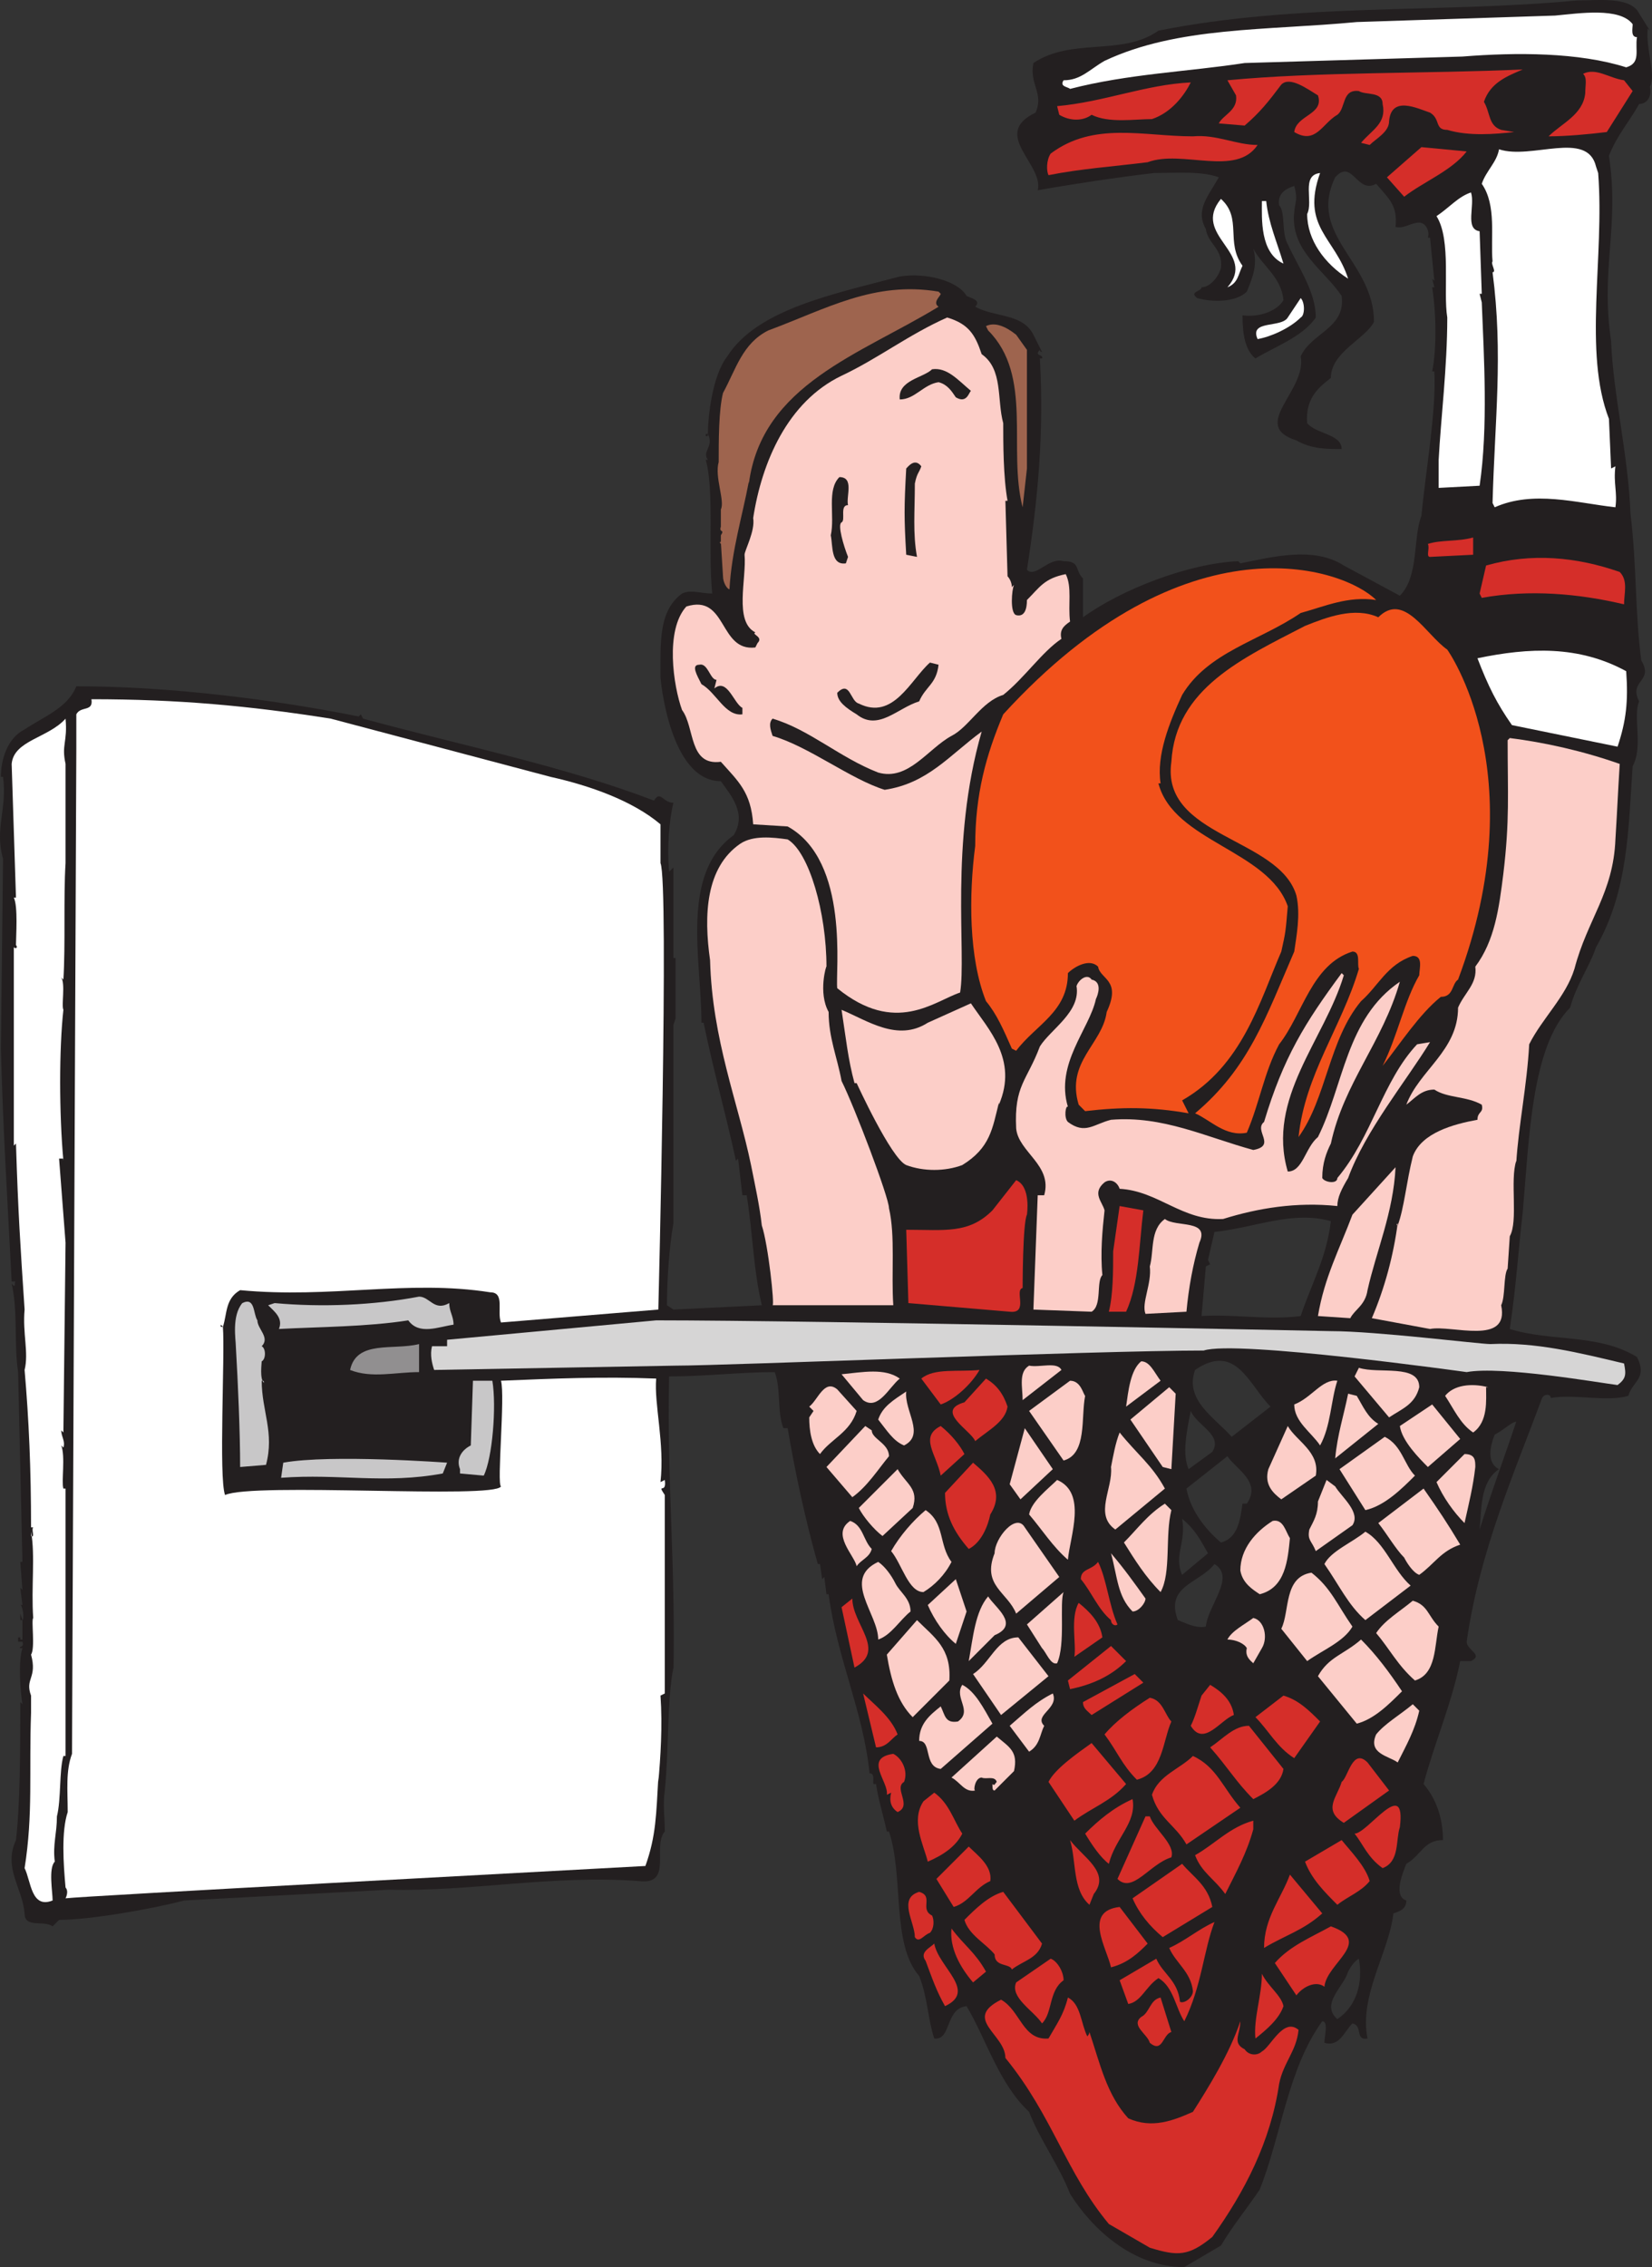 <svg xmlns="http://www.w3.org/2000/svg" width="574.785" height="788.417"><rect width="100%" height="100%" fill="#333333" stroke="none"/><path fill="#231f20" fill-rule="evenodd" d="m573.306 9.917.75.75-3.75-6c-3-6-14.25-4.5-21.75-4.5-47.25 4.5-96.75.75-145.5 10.5-12.75 9-30 2.25-43.5 11.25-1.5 7.5 3.75 10.5.75 17.25-15.75 7.5 3 18 .75 27 12.75-2.25 27.75-4.5 40.5-6 7.5 0 16.5-.75 22.5 1.5-3.75 6.75-8.25 11.25-4.5 18 .75 5.25 6 6.75 5.25 13.5-.75 3-3.75 6.75-6.75 6.75 0 1.5-4.5 1.5-1.5 3.75 5.25 1.5 13.5 1.5 17.25-2.25 2.25-5.25 3.75-9.75 2.25-15 3 6 9.75 9.75 10.5 18-2.25 3.75-8.25 6-14.25 5.25 0 6 .75 12 4.5 15 6-3.75 16.5-7.5 21-14.25 0-9-6-17.25-9.75-25.5-2.25-3.75-.75-11.25-3-13.5-.75-4.5 3-6 5.25-6.75 1.5 5.25 0 6 0 9.75v-.75c-1.5 13.5 10.5 20.25 16.5 29.25 1.5 11.25-10.5 12.75-14.25 21 2.25 12-18 24-1.5 29.25 5.25 3 10.5 3 15.75 3 0-5.25-9-5.25-12-9-.75-9 4.5-12.75 8.25-15.75 0-9 12-13.5 15-19.5 0-21-23.25-30-13.5-50.25 6-6.75 7.5 6 14.25 2.25 4.5 5.25 7.5 7.5 6.75 15 3 .75 5.25-1.5 8.25-1.5 2.25 0 3.75 3 3 5.25h.75l1.5 15-.75-.75.75 3h-.75c1.5 9.75 1.5 21.75 0 29.25h.75c.75 13.5-3 34.5-4.5 50.25-3 7.5-.75 21-7.5 27.75l-19.5-10.5c-10.5-6.75-24.75-3-36-.75l-.75-.75c-17.25.75-40.5 9.75-54 19.5v-13.5c-3-3-.75-6-6.75-6-5.25-1.5-9.75 6-12.75 3 3.75-24 6-47.25 4.5-73.5h.75c.75-1.5-3-.75-.75-3 0 .75.75.75.75.75l-3-6c-3.75-7.5-13.5-6-20.25-9.75 2.25-2.25-1.5-3-3-3.75-3-5.25-14.25-8.25-23.25-6.75-22.5 6-49.5 11.25-60 27.75-5.25 6.75-6.75 21-6.75 27 2.25 4.5-2.25 6 0 9h-.75c3 10.5.75 31.5 2.25 46.5-3.75 0-7.5-1.5-10.5 0-8.25 6-7.5 17.25-7.5 29.25 0 0 3 36 21 36 3.75 5.25 9 11.25 4.5 18.75-18.75 13.5-11.25 43.5-11.25 65.25h.75c3.75 18 7.5 30.75 11.25 48l.75-.75 1.5 12.75h1.5c2.25 14.25 2.25 25.5 5.25 38.25l-30.75 1.5-2.25-1.5c0-8.25.75-20.25 2.25-28.5v.75-69.75l.75-2.25v-21h-.75v-31.5l-1.5 1.5c-.75-8.25 0-18 1.5-24-3.75 0-4.5-4.5-6.75-.75-31.5-12-65.25-18.75-101.25-28.5l-.75-1.5-.75.75c-30-6-66-10.5-98.25-10.5-3 7.5-11.25 10.5-18 15-6 3-8.25 10.5-8.25 16.5h.75c1.5 11.25-3 18 0 28.5l-.75 66c.75 28.5 2.25 51.75 3.75 81h1.5c-.75 0 0 1.5-.75 1.5l-.75-.75c2.25 9.75.75 21 2.25 30.75l1.5 66h-.75l.75 9.75-.75-.75.75 6h-.75c.75 0 1.5 4.5.75 5.25v6.75h-.75v-.75h-.75v1.5h1.5c.75 2.25-1.5 1.5-.75 2.25h.75c-1.5 4.5-.75 15 0 19.5l-.75-.75c0 15.75 0 35.25-1.5 48-4.5 9.75 2.25 16.5 3 25.5 0 5.25 6.75 2.25 9.75 4.5l2.25-2.25c10.5 0 32.25-3.75 43.5-6.75l71.25-3.75c28.5.75 57-5.25 87-3 12 1.5 4.5-12 9-17.25 0-5.25-.75-9 0-14.25 1.5-15 .75-31.5 3-42.75v3c.75-41.25-2.25-65.25-1.5-104.25 12.75 0 24.75-1.5 36.75-1.5 2.25 6 .75 13.5 3 19.5h1.5c2.25 13.5 6 31.5 10.5 47.25h.75l.75 5.25.75-.75.75 6h.75c3 22.5 12 40.5 14.25 62.25 2.25 0 .75 3.75 1.5 3.75h.75c.75 5.25 2.25 9.75 3.75 16.5h.75c5.25 15.75.75 39 10.5 50.25 3 7.5 3 15 5.25 21.75 6 .75 3.75-10.5 11.25-11.25 6.75 11.25 11.25 27 21.75 36.75 3.75 9.75 10.5 18.75 14.25 28.5 7.5 12 21.75 25.5 39.75 25.5l12.75-7.5c4.5-7.5 9-12.75 13.5-19.5 7.5-18.75 9.75-42 21.75-58.5 2.25 0 .75 5.25.75 7.5 5.25 1.5 6.75-3.75 9.75-6.75 3.75.75.75 6 5.25 5.25-3-15 7.5-30 9-43.5 2.25-.75 4.5-1.5 4.5-4.5-4.5-1.5-1.5-9 0-12.75 5.25-3 6-8.25 12.75-8.25 0-7.5-2.25-14.25-6.75-19.5 3.75-14.25 9.75-27.75 12.75-42.75h3.75c4.5-2.25-1.5-3.75-1.5-6.75 4.5-31.5 16.5-58.5 26.25-84.75.75-1.5 3-1.5 3 0 8.25-1.5 19.5 1.5 27-.75 1.5-5.25 6.75-6 3-13.5-13.5-8.25-30-5.25-44.25-9.75 2.25-15 3-27.75 4.5-40.5 2.25-25.5 3-57.75 16.5-71.25 2.25-8.25 6.75-14.25 9-21 11.25-19.5 11.25-41.25 12.75-63 3.75-6.75 0-17.25 2.25-22.5-3.75-7.5 5.25-6.75.75-14.25-2.25-17.25-1.5-32.25-3.75-51-.75-20.25-6-41.25-6.75-60-3.75-25.5 3-39.75-.75-64.5 3-7.5 6.75-11.25 10.5-18 3 0 4.5-3 3.75-6 2.25-4.5-1.5-12.75-.75-20.25m-110.25 414.75c-1.5 12.75-6.75 21.75-10.5 33-11.25 1.5-24-.75-34.5 0l1.5-17.25 1.5-.75-.75-1.5 2.25-9.75c14.25-1.5 27-7.5 40.5-3.75m-21 64.5-13.5 10.5c-6-6.75-16.5-12.75-12.75-23.25 14.25-9.75 18.75 5.25 26.25 12.75m-20.25 15.75-8.25 6c-2.25-5.25-.75-12.75.75-20.25 2.25 5.25 11.25 8.25 7.5 14.25m105.75-10.5c-4.5 13.5-8.25 23.25-12.75 37.5.75-6.75 0-16.5 6.75-21-4.5-2.25-3-8.25-1.5-12 3-1.5 6-4.5 7.5-4.5m-93.75 28.5h-1.5c-.75 5.25-1.5 12-7.5 13.5-4.5-3.75-10.5-10.5-12-18.75l14.25-11.25c3 4.5 12 9 6.75 16.5m-13.5 17.25-9 7.5c-3-6.75 1.5-11.25 0-19.5 4.5 3.75 6 6.75 9 12m-.75 25.5c-3.75.75-7.5-1.5-9.75-2.25-4.5-12 7.5-12.75 12.75-19.5 7.5 4.5-2.25 14.25-3 21.75m53.25 115.5c1.5 8.25-.75 16.5-7.5 21-6-5.25 2.25-11.25 3.75-16.5.75-1.5 2.25-3.75 3.75-4.5"/><path fill="#231f20" fill-rule="evenodd" d="M245.556 151.667c.75 0 .75 0 .75-.75h-.75v.75m-238.5 411.75h.75l-.75-2.25zm17.25 66.75h-.75c.75.75.75 1.5.75 1.5v-1.5m410.25-432.75c1.5 0 .75.75 0 0"/><path fill="#f2511b" fill-rule="evenodd" d="M452.556 213.167c-14.25 9.75-32.25 13.5-41.25 28.5-4.5 9.75-9 21-7.5 30.75h-.75c5.25 20.25 38.25 23.25 45 42.75-.75 9-.75 9-2.25 15.75-7.5 17.25-13.5 39.75-34.5 51.75l2.25 4.5c-12.75-2.25-23.25-2.25-36-.75l-2.25-2.25c-4.5-15 8.25-21 9.75-32.25 5.25-11.25-2.25-11.25-3-15.75-3-3-8.25 0-10.5 2.25 0 13.5-11.25 18-18 27l-1.5-.75c-3-6.75-5.25-12-9-16.5-6-15-6-36.75-3.75-54 0-18 3.75-31.5 9.75-45.75 63.75-69.75 118.5-51 129.75-39.75-9.75-1.5-18 2.25-26.25 4.5"/><path fill="#c8c7c8" fill-rule="evenodd" d="M163.806 502.667c-3 1.5-5.25 4.5-3.75 8.25v1.5l8.25.75c3-6 4.5-24 3-33h-6.75l-.75 22.5"/><path fill="#fff" fill-rule="evenodd" d="m231.306 514.667-1.5.75c1.5-13.5-2.25-27-1.5-36-18.75-.75-36 0-54 .75 1.5 5.25-1.5 36 0 36.75-2.25 4.5-86.25-1.5-96 3-2.25-6 0-48.75-.75-58.5 1.5-4.5.75-9.75 6-12.75 31.5 3 58.5-3.75 87 .75 5.25 0 2.25 6.75 3.75 10.5l54.75-4.5s3.75-148.5.75-155.25v-13.5c-9.75-8.25-24.75-13.5-38.25-16.5l-76.5-20.25c-28.5-4.5-53.25-6.75-83.25-6.75.75 4.5-3.75 2.25-5.25 5.25v12l-1.5 349.5c-2.25 6-1.5 12.75-1.5 20.25-2.25 6.75-1.5 18-.75 26.25.75.75.75 2.25 0 3.75 5.25-.75 174.75-9.75 201.75-11.25 3.75-10.5 3.75-18 4.5-30.75v1.5c.75-8.25 1.5-19.5.75-30l1.5-.75v-69c-3-4.5.75 0 0-5.25"/><path fill="#231f20" fill-rule="evenodd" d="M76.806 461.417h.75l-.75-.75zm0 0"/><path fill="#fff" fill-rule="evenodd" d="M568.056 8.417c0 1.5-.75 4.5 1.5 4.5-.75 4.5 1.5 9-3.75 10.5-16.5-5.25-38.25-5.25-57-3.75l-75.75 2.25c-19.5 3-40.5 3.75-60.75 9-.75-.75-3.75-.75-2.25-3 6 0 9-3.75 14.25-6.75 25.5-12 56.25-10.5 87.75-13.5l69-2.25c8.25-.75 22.5-3 27 3"/><path fill="#d52e29" fill-rule="evenodd" d="M529.806 24.167c-5.25 2.25-11.25 4.5-13.5 11.25 2.25 3.75 1.5 8.25 6 9.75l4.5.75c-6.75.75-15.75 1.5-23.25-.75-4.5 0-2.25-3.75-6-6-4.5-1.5-13.5-6-14.25 3 0 3.75-4.5 6-6.75 8.25l-3-.75c3.75-4.5 9-6.75 7.5-13.5 0-4.5-6-3-8.25-4.5-6-.75-4.5 6-7.5 8.25-5.25 3-7.5 10.5-15 6 .75-6 10.5-6 8.25-12.75-3.75-2.25-9.75-6.75-12.75-3.75-4.5 6-7.5 9.75-12.75 14.25l-9-.75c1.5-3 6.75-4.5 6-9.75l-3-5.25c31.5-3 69-2.25 102.75-3.75m38.25 7.5-9 14.25c-6 .75-14.25 1.5-20.25 1.5 4.5-4.5 12-7.5 12.75-15 0-3 .75-5.25-.75-6.75 4.5-2.25 9 1.5 14.25 2.25l3 3.75m-153.75-3c-2.25 4.5-6.75 10.5-13.5 12.75-6 0-15 1.5-21-1.5-3 2.25-7.5 2.25-11.25 0l-.75-3c16.5-1.5 30.75-7.5 46.5-8.25m23.25 21.75c-7.5 11.25-26.25 1.5-38.25 6-12 1.5-23.25 2.25-34.5 4.5-.75-1.5-.75-5.25.75-7.5 15-11.25 32.25-6 49.5-6 8.25-.75 15 3 22.5 3m72.75 2.25c-5.25 6.75-15 10.5-21.75 15.75l-6-6.75 12-10.5 15.75 1.5"/><path fill="#fff" fill-rule="evenodd" d="M556.056 60.167c2.25 29.25-5.25 62.25 3.75 85.5l.75 17.25 1.5-.75c-.75 6 .75 9 0 14.25-13.5-1.5-28.5-6-42 0l-.75-1.5c.75-28.5 3.75-51.75 0-80.25 1.5 0-.75-3 0-3.75-.75-8.25 1.5-19.5-3.75-27 1.5-4.5 5.25-7.5 6-12 11.25 3.75 30.75-6.75 33.75 6l.75 2.25m-96.75 0c-6.75 18.75 5.25 22.5 9.75 36.75-8.25-5.25-14.25-13.5-14.25-22.5 2.25-4.5-2.25-13.5 4.5-14.25m52.5 6.75c1.5 4.5-2.25 12.75 3 13.5l.75 21.75h-.75l.75 3c.75 18.75 2.25 43.5-.75 63.75l-14.25.75v-9.75c.75-14.25 3-32.25 3-49.5-1.5-9 1.5-27-3.75-35.25 4.5-3 7.5-6.75 12-8.25m-79.5 25.5c-1.5 3-1.5 6-5.25 7.5 10.5-12-12.75-18-2.25-30.75 7.5 6.75 1.5 15 7.5 23.25m8.25-22.5c.75 7.5 3.75 14.25 6 21.75-8.25-3.75-7.5-15.75-7.5-21.75h1.5"/><path fill="#9e644e" fill-rule="evenodd" d="M327.306 102.167c0 .75-3 3-.75 4.5-27 16.5-61.5 27-66 61.5v-.75c-2.25 12-6 24-6.75 37.5-.75 0-2.25-2.25-2.25-4.5l-.75-12c-.75 0 0 .75 0 .75v-3c1.5-2.25-.75-.75 0-3v-6c1.5-3-2.25-11.25-.75-16.5 0-7.5 0-18 1.5-24 4.5-8.25 6.75-17.25 15.75-21.75 20.25-7.5 36.75-17.25 59.25-13.5l.75.75"/><path fill="#fff" fill-rule="evenodd" d="M452.556 110.417c-3.75 3.75-10.5 6.75-15 7.5-3-6.75 8.25-3.75 10.5-7.5l4.5-6.75c1.5 1.5 1.5 6 0 6.75"/><path fill="#fccec8" fill-rule="evenodd" d="M341.556 123.167c7.5 5.25 5.25 15.75 7.5 24 0 6.75 0 18.75 1.5 27h-.75l.75 26.25c.75.75 1.5 2.25 1.5 3.75l.75-.75c-.75 1.5-1.5 9.75.75 10.5 3 .75 3.75-2.25 3.75-5.25 4.5-4.5 6-7.5 13.5-9 2.25 4.5.75 10.5 1.5 16.5-2.25 1.5-3.75 3-3 6-6.75 4.5-12.75 13.5-20.25 19.5-7.5 2.25-12 11.25-18 14.25-8.25 4.5-15 15.75-25.5 12.75-13.5-5.25-24-15-36.75-18.75-1.5 1.5-.75 3.75 0 6 12.75 3.75 27 15 39 18.75 15-2.25 22.5-12 33.75-20.25-11.25 39-5.25 77.25-7.5 90.75-9 3-22.5 15-42.75-1.5-.75-5.25 4.5-44.25-17.25-56.25l-12-.75c-.75-11.25-5.25-15-11.25-21.75-11.25 1.5-9-12-13.5-18-3-8.25-6-27.75 1.5-36 14.25-4.5 11.25 15.75 24 14.25l.75-1.5c2.25-2.25-2.25-3-.75-3.75-7.5-3.75-3-18.75-3.75-27 0-1.5 3.75-8.25 3-12.75 3-19.5 12-40.5 30.75-49.5 12.75-6 23.25-14.25 36.75-20.25 7.5 2.25 9.75 6 12 12.75"/><path fill="#9e644e" fill-rule="evenodd" d="M357.306 121.667v41.25l-1.5 13.5c-5.25-20.25 3.75-45.75-12-61.5l-.75-1.5c3-1.5 6.75 0 10.5 3l3.75 5.25"/><path fill="#231f20" fill-rule="evenodd" d="M337.806 135.917c-.75.75-1.5 4.5-5.25 2.25-1.5-2.25-3-4.5-6-5.25-5.25.75-8.25 6-13.5 6-.75-6.75 8.25-7.5 11.25-10.5 5.25-.75 9 3.75 13.5 7.5m-17.25 26.25c-.75 2.25-1.5 2.25-2.25 6 0 9.75-.75 17.25.75 25.5l-3.75-.75c-.75-12.75-.75-16.5 0-30 .75-.75 3-3.75 5.25-.75m-25.5 13.5c-3 0-.75 5.25-2.25 6s.75 8.25 2.25 12l-.75 2.25c-5.25.75-4.5-6-5.25-9.75 1.5-6.75-1.5-15.75 3-20.25 5.25 0 2.25 6.75 3 9.75"/><path fill="#d52e29" fill-rule="evenodd" d="m512.556 192.917-15 .75c-1.5 0 0-3-.75-4.5 4.5-1.5 10.5-.75 15.75-2.25v6m51 6c3 3 1.5 7.5 1.5 11.25-15.75-3.75-33-5.25-49.5-2.25l-.75-1.5 2.25-9.75c15.75-4.5 31.5-3 46.5 2.25"/><path fill="#f2511b" fill-rule="evenodd" d="M507.306 340.667c-2.25 1.5-1.5 6-6 6-7.5 6-14.25 16.5-20.25 24 5.25-10.5 7.5-22.5 12.75-31.5 0-2.25 1.5-6.75-2.25-6.75-9 3-12 10.5-18 15.75-11.25 13.5-12 33.75-21.75 47.25 2.25-21.75 15-38.25 21-58.5-.75-1.5.75-6-2.25-6-14.25 4.5-17.25 21.75-25.5 32.25-5.25 9.75-6.75 20.25-11.25 30.75-7.5 1.5-12.75-4.5-18-6.75 18.75-15.75 24.75-33.75 34.5-56.25.75-5.25 2.25-12.75.75-19.5-6-20.25-47.25-20.25-43.5-46.5 1.5-25.5 24.75-36 46.5-47.25 7.5-3 17.25-6.75 25.5-3 9-9 16.5 6 24 11.25 0 0 30.75 42.75 3.75 114.75"/><path fill="#fff" fill-rule="evenodd" d="M565.806 233.417c.75 10.5 0 17.25-3 26.25l-36.75-7.5c-5.25-7.5-8.25-13.5-12-23.25 18-3.75 35.25-4.5 51.75 4.5"/><path fill="#231f20" fill-rule="evenodd" d="M326.556 231.167c-.75 6.75-4.5 7.5-6.75 12.75-7.5 2.25-14.25 10.5-21.75 4.5-3.75-2.25-6.75-4.5-6.75-7.5 4.5-4.5 4.5 3 7.5 3.75 12 6 18-8.25 24.75-14.25l3 .75m-77.25 5.25-.75 3c4.5-3.75 6.75 5.25 9.75 6.75v2.25c-6 .75-9-7.5-14.25-10.5-1.5-3-3.75-6.75-.75-6.75 3-.75 3.75 5.25 6 5.25"/><path fill="#fff" fill-rule="evenodd" d="M22.806 265.667v35.25-.75c-.75 12 0 28.5-.75 40.5l-.75-.75c1.5 2.25 0 9.75.75 11.25-1.5 13.5-1.5 36 0 52.5v-.75h-1.5l2.25 29.25-.75 66-.75-.75c0 2.25 1.5 3.75.75 6l-.75-.75c1.5 3.75 0 12.75.75 15h.75v93h-.75c-1.5 5.25-.75 15-2.25 21 0 6-1.5 9.75-.75 15.75-2.25 2.25-.75 10.5-.75 13.5-7.5 3-7.5-6.75-9.75-11.25 3-18.75 1.5-33.75 2.25-54v-6c-2.25-6 2.25-6 0-14.25 1.5-2.25 0-12 .75-12.75-.75-10.5.75-21.75-.75-30v1.5c1.5.75 0-2.25.75-3h-.75c0-20.25-.75-37.5-2.25-54.75 1.5-6-.75-12.75 0-21-1.5-22.5-2.25-33.75-3-57.75l-.75.75v-69c.75.75 1.5 0 .75-.75 0-3 .75-13.5-.75-16.5h.75l-1.5-46.5c.75-8.25 12.75-9 18.75-15.75.75 8.25-1.5 9 0 15.75"/><path fill="#fccec8" fill-rule="evenodd" d="M563.556 265.667c-.75 12-.75 14.25-1.5 26.25-.75 18.75-9.75 27.75-14.25 45-3 9.75-11.25 17.25-15.75 26.25-.75 14.25-3.75 28.5-4.5 41.25v-.75c-2.25 6.75.75 21-2.25 26.25l-.75 11.25c-1.5 2.25-.75 9.75-2.25 12.75 3 14.25-17.25 6.75-24.75 8.25l-20.25-3.75c4.5-10.5 7.5-21.75 9-33-.75.75 0 .75 0 .75 2.25-6 3-15 5.25-24 3-8.25 14.25-11.25 22.5-12.75 0-3 2.25-2.25 1.5-5.25-5.25-3-12-2.25-16.5-5.25-4.5 0-6.75 3-9.75 5.25 4.5-12 18-18.75 18-33.75 2.25-5.25 6.75-8.25 6-14.25 6.75-9 8.25-20.25 9.75-32.25 2.25-18.75 1.5-27.75 1.5-46.5l.75-.75c12 1.5 25.5 4.5 38.25 9m-289.5 26.25c7.5 4.5 13.5 25.5 13.5 44.25 0-.75-3 9 .75 15.75 0 9 3 15.75 4.5 24 4.5 9 16.5 40.5 16.5 44.25 2.25 9.75.75 22.5 1.5 33.75h-42c.75 0-1.5-21-3.75-27.75-.75-6.75-2.25-13.5-3.75-21-4.5-21.75-13.5-43.5-14.25-71.25-2.25-15.75-1.5-32.25 10.5-40.5 4.5-3 11.25-2.25 16.5-1.5"/><path fill="#fccec8" fill-rule="evenodd" d="M467.556 339.167c-6.75 22.5-27 42.75-19.5 68.25 5.25 0 6-8.25 10.5-12 9-18 9.75-41.25 28.5-54-6 21-19.5 35.25-24 56.25-1.5 3-3 6.75-3 12 .75 1.5 5.25 2.25 5.25 0 12-14.25 15.75-33.75 27.75-46.5l4.5-.75c-8.25 13.5-22.5 30.75-28.5 47.25-2.25 3.75-3.75 6.75-3.75 9.75-14.25-1.5-27.75.75-39.75 4.5-14.25.75-22.5-9.75-36-10.5-.75-2.25-3-3.75-5.25-2.25-4.5 3.75-.75 6.75 0 9.75-.75 6.75-1.5 15-.75 22.5-2.25 2.25 0 10.5-3.75 12.75l-20.25-.75 1.5-39.75h2.25c3-10.5-9-15-9.75-23.25-.75-15 3.75-16.5 8.25-28.5 3.75-6 14.25-12 12.75-21 .75-2.25 3.75-4.5 5.25-2.25 3.75.75 2.25 5.25 1.5 6.75-2.25 10.5-14.25 22.5-9.75 37.5-.75-.75-1.5 3.75 0 5.25 6 4.5 9 .75 15-.75 18-1.5 33 6 49.5 10.5 8.25-1.5 0-6.75 3.75-9.75 6.75-22.5 14.25-34.5 27-51.75l.75.75m-120 45v-.75c-2.25 9-3 15.75-12.75 21.75-6 2.25-13.5 2.25-19.5 0-5.25-2.25-17.25-28.5-17.25-28.5h-.75c-2.25-8.25-3-15.75-4.5-25.5 9 3.75 19.5 11.25 30 4.5l15-6.75c6 9 16.5 19.5 9.75 35.25m128.25 64.5c-.75 5.25-4.5 6.75-6 9.75l-11.25-.75c2.25-13.5 7.5-23.25 12-35.25l15-16.5c-.75 15.75-6.75 29.25-9.75 42.75"/><path fill="#d52e29" fill-rule="evenodd" d="M357.306 422.417c-1.5 3-1.5 25.5-1.5 25.5-3 .75 2.25 9-4.5 8.25l-35.25-3-.75-25.5c13.5 0 21.75 1.5 30-6.75l8.25-10.5c5.25 2.25 3.75 12 3.75 12m40.5-1.5c-1.5 12-1.5 25.5-6 35.25h-6c1.5-6 1.5-14.25 1.5-21l2.25-15.75 8.25 1.5"/><path fill="#fccec8" fill-rule="evenodd" d="M417.306 432.167c-2.25 7.5-3.75 15.75-4.5 24l-14.25.75c-1.5-3.75 2.25-10.5 1.5-16.5 1.5-5.25 0-12.75 5.25-16.5 3.75 3 15.75 0 12 8.25"/><path fill="#c8c7c8" fill-rule="evenodd" d="M156.306 453.167c0 3 1.5 4.5 1.5 7.5-5.25.75-12 3.75-15.75-1.5-14.25 2.25-30.75 2.25-45 3 1.5-3.75-1.5-6-3.75-8.25l2.25-.75c16.5 1.5 34.5.75 50.25-2.25 3.75 0 5.25 5.25 10.5 2.25m-66.75 6c0 3 4.5 6 1.5 9 1.5.75 1.5 4.5 0 5.25 0 .75-.75 6 .75 7.5 0-.75 0-.75-.75-.75 0 10.5 4.5 18 1.5 29.25l-9 .75c0-12-.75-29.25-1.5-42 0-2.25-1.5-10.5 2.25-15 4.5-2.25 3.75 3.75 5.25 6"/><path fill="#d6d5d5" fill-rule="evenodd" d="M463.056 462.917c15.75 0 51.75 4.5 55.5 4.5 15.75-.75 30.75 3 46.5 6.75.75 3.75.75 5.25-2.25 7.5-6-.75-40.5-6.75-52.5-4.5 0 0-80.25-11.25-91.5-7.5-37.5 0-166.5 5.25-183.75 5.25l-84 1.5c-.75-2.25-1.5-5.25-.75-8.25h5.25v-2.25l72.75-6.75c54 0 234.75 3.75 234.75 3.75"/><path fill="#918f90" fill-rule="evenodd" d="M145.806 477.167c-8.25 0-16.5 2.25-24-.75 2.25-10.5 15-6.75 24-9v9.75"/><path fill="#fccec8" fill-rule="evenodd" d="m403.806 480.167-12 9c.75-5.25 1.5-12.75 5.25-15.75 3 0 4.5 3.75 6.75 6.75m-34.5-3.75-13.5 10.5c0-4.5-1.5-9.75 2.25-12 3.75.75 9.75-1.5 11.25 1.5m124.5 6c-1.5 6-6 7.5-10.5 10.5l-12-14.25 1.5-3c6.75 2.25 21-1.5 21 6.75"/><path fill="#d52e29" fill-rule="evenodd" d="M340.806 476.417c-3 5.25-9 10.5-13.5 12l-6.75-9c4.5-3.75 12.75-2.25 20.25-3"/><path fill="#fccec8" fill-rule="evenodd" d="M313.056 479.417c-3.75 3-7.5 11.25-12.75 7.5l-7.5-9c7.5-.75 15-2.25 20.25 1.5m152.25.75c-2.25 6.75-2.25 15.75-6 22.5-3-4.5-9-8.25-9-14.25 6-2.25 9.75-9 15-8.25"/><path fill="#d52e29" fill-rule="evenodd" d="M350.556 489.167c-.75 5.25-6.75 8.25-11.25 12-1.5-3.75-14.25-10.5-3.75-13.5l7.5-8.25c3.75 2.25 6 5.25 7.5 9.75"/><path fill="#fccec8" fill-rule="evenodd" d="M377.556 485.417c-1.5 7.5.75 20.25-7.5 22.5l-12-17.25 14.25-10.5c3.75 0 4.5 4.5 5.25 5.25m139.5-3c0 4.5.75 12-4.5 15.75-4.5-3-6.75-8.25-9.75-12.75 3-3.75 9-4.5 15-3h-.75m-219 8.25c-2.25 7.5-9 9.75-12.75 15-3-3-3.75-8.25-3.75-12.75l1.5-2.25-1.5-1.5c3-2.25 5.25-9.75 9.75-6l6.75 7.5m109.5 20.25-3-.75-11.25-16.5 13.5-11.25 2.25 2.25-1.5 26.25m-93-8.25c-3.75-1.5-6-5.25-9-9 1.5-4.5 5.25-6.75 9.75-9.75-.75 6.75 6.75 15-.75 18.75m157.5-17.25c2.25 3.75 3.75 7.5 7.5 9.75l-15 12c.75-8.25 3-15 4.5-22.5l3 .75m24.75 24.75c-3-3-9-9-9.75-14.25l11.25-7.5 9.75 12-11.25 9.75"/><path fill="#d52e29" fill-rule="evenodd" d="m335.556 505.667-8.25 7.5c-1.5-7.5-7.5-13.5 0-17.25 3.75 3 6.75 6.75 8.25 9.75"/><path fill="#fccec8" fill-rule="evenodd" d="m457.806 513.167-12 8.25c-3-2.25-6-5.25-4.5-10.5l6.75-15c3 5.25 11.25 9 9.75 17.25m-154.5-15.75c0 3 6 4.5 6 9-3.75 4.5-7.5 10.5-12.75 14.25l-9-10.5 13.5-14.25 2.25 1.5m51.75 24-3.75-5.25 5.25-19.5 9.75 14.25-11.25 10.5m50.25-3.75-17.25 14.25c-7.5-5.25-.75-14.25-1.5-21.75.75-3.75 1.5-8.25 3-12 6 7.5 11.25 11.25 15.75 19.5m87-4.5c-4.5 4.5-10.5 10.5-17.25 12l-9-14.25 15.75-11.25c6 3 6.75 9.75 10.5 13.5m21-3c-.75 6.75-2.25 12.75-3.75 19.5-3.75-3.75-7.5-9-9.75-14.25l9.75-9.75c3.75 0 3.75 2.25 3.75 4.5"/><path fill="#c8c7c8" fill-rule="evenodd" d="m155.556 508.667-1.5 3.75c-20.25 3.75-36 0-56.25 1.5l.75-5.25c16.5-3 57 0 57 0"/><path fill="#d52e29" fill-rule="evenodd" d="M344.556 526.667c-.75 3.75-3 9.75-7.5 12-5.25-6-8.25-12-8.25-19.5l9.75-10.5c5.25 4.5 11.25 9.75 6 18"/><path fill="#fccec8" fill-rule="evenodd" d="m317.556 524.417-10.5 9.75c-3-2.25-6.75-6.75-8.25-9.75l13.5-13.5c3 5.25 7.5 6.75 5.25 13.5m54 18c-5.25-4.5-9-10.5-13.5-15.75.75-4.5 6.75-9 9.75-12 10.5 4.5 4.5 19.5 3.75 27.75m93-25.5c2.25 3.75 9 9 6 13.5l-12.75 9c-1.5-3.75-3-3.75-2.25-7.5 1.5-3 3-5.25 3-9.75l3-7.5 3 2.25m43.5 20.25c-6.75 2.25-9 6.75-14.25 10.5-2.25-.75-4.5-4.5-5.25-6-3-3-6-8.25-9-12l15.75-12c5.25 7.5 8.25 12 12.75 19.5m-100.5-12c-2.25 9 0 21.75-3.75 28.5-5.25-5.25-9-11.25-12.75-17.25 4.5-4.5 8.25-9.75 14.25-13.5l2.25 2.25m-76.5 18c-2.25 4.5-6 8.25-9.75 10.5-5.25 0-7.5-9.75-11.25-14.25 3-5.25 7.5-10.5 12-14.25 6.75 4.5 4.5 12 9 18m-27.75-4.5c-.75 3-3.75 3.75-5.25 6-.75-3.75-9-11.25-2.25-15.75 4.5 1.5 4.5 6.75 7.5 9.75m53.25-7.5 12 17.25-15 12.75c-3-7.5-12-9.75-7.5-21 0-5.25 7.5-14.25 10.5-9m92.25 3.75c-.75 7.5-1.5 17.25-10.5 19.5-2.25-1.5-6-3.75-6.75-8.25 0-7.5 5.25-13.5 11.25-17.25 3.75-.75 4.5 3.75 6 6m42 16.5-15.75 12c-6-5.25-9-12-14.25-19.5 2.25-4.5 9.75-7.5 14.25-11.25 6.75 3.75 9.75 13.5 15.75 18.75m-92.25 4.5c0 1.5-2.25 4.5-4.5 4.5-5.25-5.25-5.25-12-7.5-20.25 4.5 5.25 8.25 10.5 12 15.75m-87-5.25c1.5 3 5.25 5.25 5.25 9.75-3.75 3-6.75 8.25-11.25 9.75 0-9-12.75-21 0-27 2.25 1.5 4.5 4.5 6 7.5"/><path fill="#d52e29" fill-rule="evenodd" d="M388.806 564.917c-.75.75-2.25 0-2.25-1.5-4.5-3.75-6.75-9.75-10.5-14.25 0-3.75 3.75-3 6-6 3 6 3.75 15 6.75 21.75"/><path fill="#fccec8" fill-rule="evenodd" d="M470.556 565.667c-3 5.25-10.5 8.25-15.75 12l-9-11.25c3-6 .75-18 10.5-19.5 6.75 5.25 9 11.25 14.25 18.75m-138 6c-3.75-3-7.5-8.25-9.75-13.5l9.75-9 3.75 11.25-3.75 11.25m35.25 6.75c-2.25.75-3.75-3.75-5.25-5.25l-5.25-8.25 12.75-11.25c-1.5 3.75.75 18-2.25 24.75m-21.75-9.75-9 9c1.5-8.25 2.25-17.25 6.75-22.5 2.25 3.75 11.25 9.75 2.25 13.5"/><path fill="#d52e29" fill-rule="evenodd" d="m297.306 579.917-4.5-21 3.75-3c0 9 12 18 .75 24"/><path fill="#fccec8" fill-rule="evenodd" d="M500.556 565.667c-1.5 6.75-.75 16.5-8.25 18.75-6-5.25-9-11.25-13.5-16.5 3-4.5 8.25-7.5 12.75-11.25 5.25 1.5 5.25 5.25 9 9"/><path fill="#d52e29" fill-rule="evenodd" d="m383.556 569.417-9.75 6.75c.75-4.5-1.5-13.5 1.5-18.75 3.75 3 7.5 6.75 8.25 12"/><path fill="#fccec8" fill-rule="evenodd" d="m439.056 573.167-3 5.25c-.75-.75-3-2.25-2.25-5.25-.75-1.5-3.75-3-6.75-3 1.5-3 6-5.25 9-7.5 3.75.75 5.25 6.75 3 10.5m-108.75 11.25-12.75 12.75c-5.25-5.25-7.5-12.75-9-21.75l10.5-12c6 6 12 9.75 11.25 21m34.5-1.5-16.5 13.5-9.75-14.25c6-3.75 8.25-12.75 15.75-12.75l10.5 13.5m123 5.25c-4.5 4.5-9.75 9.75-15.75 11.25l-13.5-16.5c3.75-6.75 9-7.5 15-12.75 5.25 5.25 9.75 11.25 14.25 18"/><path fill="#d52e29" fill-rule="evenodd" d="M391.806 577.667c-5.25 5.25-12 8.25-19.5 9.75l-.75-3 15-12 5.25 5.25m-12 18.75c-1.5-1.5-3-2.25-3-4.5l18-9.75 3 3-18 11.25"/><path fill="#fccec8" fill-rule="evenodd" d="m345.306 599.417-18 15.75c-6-.75-3-9.75-7.5-9.75 0-6 3.75-9 7.5-12 1.5 3 1.5 6 6 5.25 5.25-3.75-1.5-8.25 1.5-12.75 4.5 2.25 7.5 8.25 10.5 13.5"/><path fill="#d52e29" fill-rule="evenodd" d="M429.306 596.417c-4.5 1.5-10.5 11.25-15 3.75 1.5-3 2.25-6 3.75-10.5l3-3.75c3.75 2.25 7.5 5.25 8.25 10.5m-117 6.75c-2.25 1.5-3.75 4.5-7.5 4.5l-4.5-18.75c3.75 3.75 9.75 8.25 12 14.25"/><path fill="#fccec8" fill-rule="evenodd" d="M366.306 588.917c2.25 5.25-6.75 7.5-3 11.25-1.5 3-1.5 6.75-5.25 9l-6.75-9c5.25-4.5 9-8.25 15-11.25"/><path fill="#d52e29" fill-rule="evenodd" d="m459.306 598.667-9 12.75c-6-3.75-9-9.75-13.5-14.25l9.75-7.5c5.25 1.5 9 5.25 12.75 9m-51.75 0c-3 6.75-3 18-12 20.25-5.25-5.25-6.75-9.75-11.25-15.75 3.75-4.5 9.75-9 15.75-12.75 4.5.75 5.25 6 7.5 8.25"/><path fill="#fccec8" fill-rule="evenodd" d="M493.806 594.917c-1.5 6.75-4.5 12-7.5 18-3-2.25-10.5-3-7.5-9.75 3-3.75 8.25-6.75 12.75-10.5l2.25 2.25"/><path fill="#d52e29" fill-rule="evenodd" d="M446.556 615.167c-.75 5.25-6 8.25-10.5 10.5-6-6-9-11.25-15-18 4.5-3 8.25-7.5 13.5-7.5l12 15"/><path fill="#fccec8" fill-rule="evenodd" d="m352.806 615.917-6.75 6.75c-.75 0-.75-.75-.75-2.25.75.75.75 0 1.5-.75-.75-2.25-3.75-.75-5.25-1.5-2.25 0-3 4.5-2.25 4.5-3.75.75-5.25-3-8.25-4.5l15.75-14.25c4.5 3.75 7.5 5.25 6 12"/><path fill="#d52e29" fill-rule="evenodd" d="M391.806 620.417c-5.25 6-12 8.25-18 12.75l-9-13.5c2.25-4.5 9.75-9.75 15-13.5l12 14.25m-77.25-.75c-3.75 2.25 3 8.25-2.25 10.5-2.25-1.5-3-3.75-2.25-6.75l-1.5.75c.75-4.5-8.25-12.75 2.25-14.25 3 1.5 5.25 6 3.75 9.75m117 9-18.75 12.75c-3.75-6.75-9.75-9-12-17.25 2.25-6.75 9.75-9 14.25-13.5 8.25 3.75 10.5 11.25 16.5 18m51.75-6-15.75 11.25c-7.5-4.5-2.25-9-.75-14.25 2.25-1.5 3.75-12 9-6.75l7.5 9.75m-148.5 15c-2.25 4.5-6.75 7.5-12 9.75-1.5-6-6-14.25-1.5-21l3.75-3c5.25 3.75 6.75 9.75 9.75 14.25m51 10.5c-3-2.25-6-6.75-8.25-10.5 4.5-4.5 9.75-9 16.5-12 1.5 8.25-6 13.5-8.25 22.5m101.25-12.75c-1.5 4.5 0 12-6 14.25-5.25-3.75-6.75-8.25-9.75-12 4.5 0 18-20.25 15.75-2.25m-87-3.75c1.5 4.5 9 9.75 7.5 14.25-7.5 2.25-13.5 12.75-18.75 7.5l9.75-21.75h1.5m36 4.5c-2.25 8.25-6 15-9.75 22.5-3.75-5.25-8.25-7.5-10.5-13.5 6.75-3.75 12-9.75 20.25-12v3m-55.5 22.5-1.5 3.75c-6-5.25-4.5-15-6.75-22.5 4.5 6 14.25 11.25 8.25 18.75m96-4.5c-3 3.75-7.5 5.25-11.25 8.25-4.5-4.5-9-9-11.25-15l12.75-7.5c3 3.75 8.25 9 9.75 14.25m-132 0c-5.25 2.25-7.5 7.5-12.75 9l-6-9.75 11.25-11.25c3 3 8.25 6.75 7.5 12m77.25 9-17.25 10.5c-4.5-3.75-8.25-8.25-10.5-13.5l17.25-12c3.75 4.5 9 7.5 10.5 15m38.25 2.25c-6.75 6-12.75 7.5-20.25 12 0-10.5 6-17.25 9-25.5l11.25 13.5m-135.75.75c.75 1.5.75 4.5-.75 6-2.25.75-3.75 3.75-5.25 1.5 0-5.25-6-13.5 1.5-15.75 5.25 1.5 0 6 4.5 8.25m38.25 9.75c-1.5 5.25-6.75 6-10.5 9-.75-2.25-6-.75-6-5.25-3-3.75-9-6.75-10.5-12 3.75-3.75 8.25-8.25 13.5-9.75l13.5 18m36.75 0c-3 3-6.75 6.75-12.75 8.25-1.5-6.75-9.75-19.5 3-21l9.75 12.75m23.25-7.5c-3.75 9.75-4.5 22.5-10.5 34.5-3-4.5-3.75-12-9-15-4.5 3-6 8.25-10.5 9l-3-8.25 12.75-7.5c2.25 5.25 7.5 7.5 8.25 15 1.5.75 4.5-1.5 4.5-3.75-.75-6.75-6-9.75-8.25-15 5.25-2.25 10.5-6.75 15.75-9m38.25 22.5c-3-2.25-7.5 0-9.75 3l-7.5-11.25c5.25-6 12.75-9 19.5-12.75 15 5.25-1.5 12.75-2.25 21m-117.75-5.25-4.5 3.75c-4.5-5.25-8.25-12-7.5-18.75 4.5 6 8.25 8.25 12 15m-14.25 12c-3-5.25-4.5-9.75-6.75-15.75-2.25-3 1.5-4.5 3-6 1.5 8.25 15 16.5 3.75 21.75m41.25-9c-5.25 3.75-3.75 11.25-7.5 15-3-4.5-11.25-9-9-14.25l12-8.25c2.25.75 4.5 4.5 4.5 7.5m76.5 9c-1.5 4.5-6 8.25-9.75 11.25-.75-6.75 2.25-15 2.25-22.5 2.25 4.5 6.75 7.5 7.5 11.25"/><path fill="#d52e29" fill-rule="evenodd" d="M378.306 708.167c.75-.75.75-1.5.75-1.5 3.75 11.25 6 21.75 13.5 30 8.25 3.75 15.75.75 22.5-2.25 5.25-8.25 12.75-20.25 16.5-31.5 0 4.5-3 7.5 1.5 9.75 1.5 2.25 4.5 2.25 6 .75 3-1.5 7.5-12 12.75-7.5-.75 7.5-5.25 11.25-6.75 18.75-3 20.25-12 37.5-23.25 53.25-8.25 6.75-12 6.75-21.75 3.75l-14.25-8.25c-15-18-19.5-37.5-36-57.75 0-8.25-15-13.5-1.5-20.25 6.75 3.75 7.5 14.25 16.5 13.5 3-5.25 5.25-8.25 6.75-14.25 4.5 2.25 4.5 9 6.75 13.5"/><path fill="#d52e29" fill-rule="evenodd" d="M407.556 706.667c-3 .75-3 7.5-7.5 3.75-.75-3-6.75-6-3-9 3-1.5 3-6 6.75-6.75l3.75 12"/></svg>
